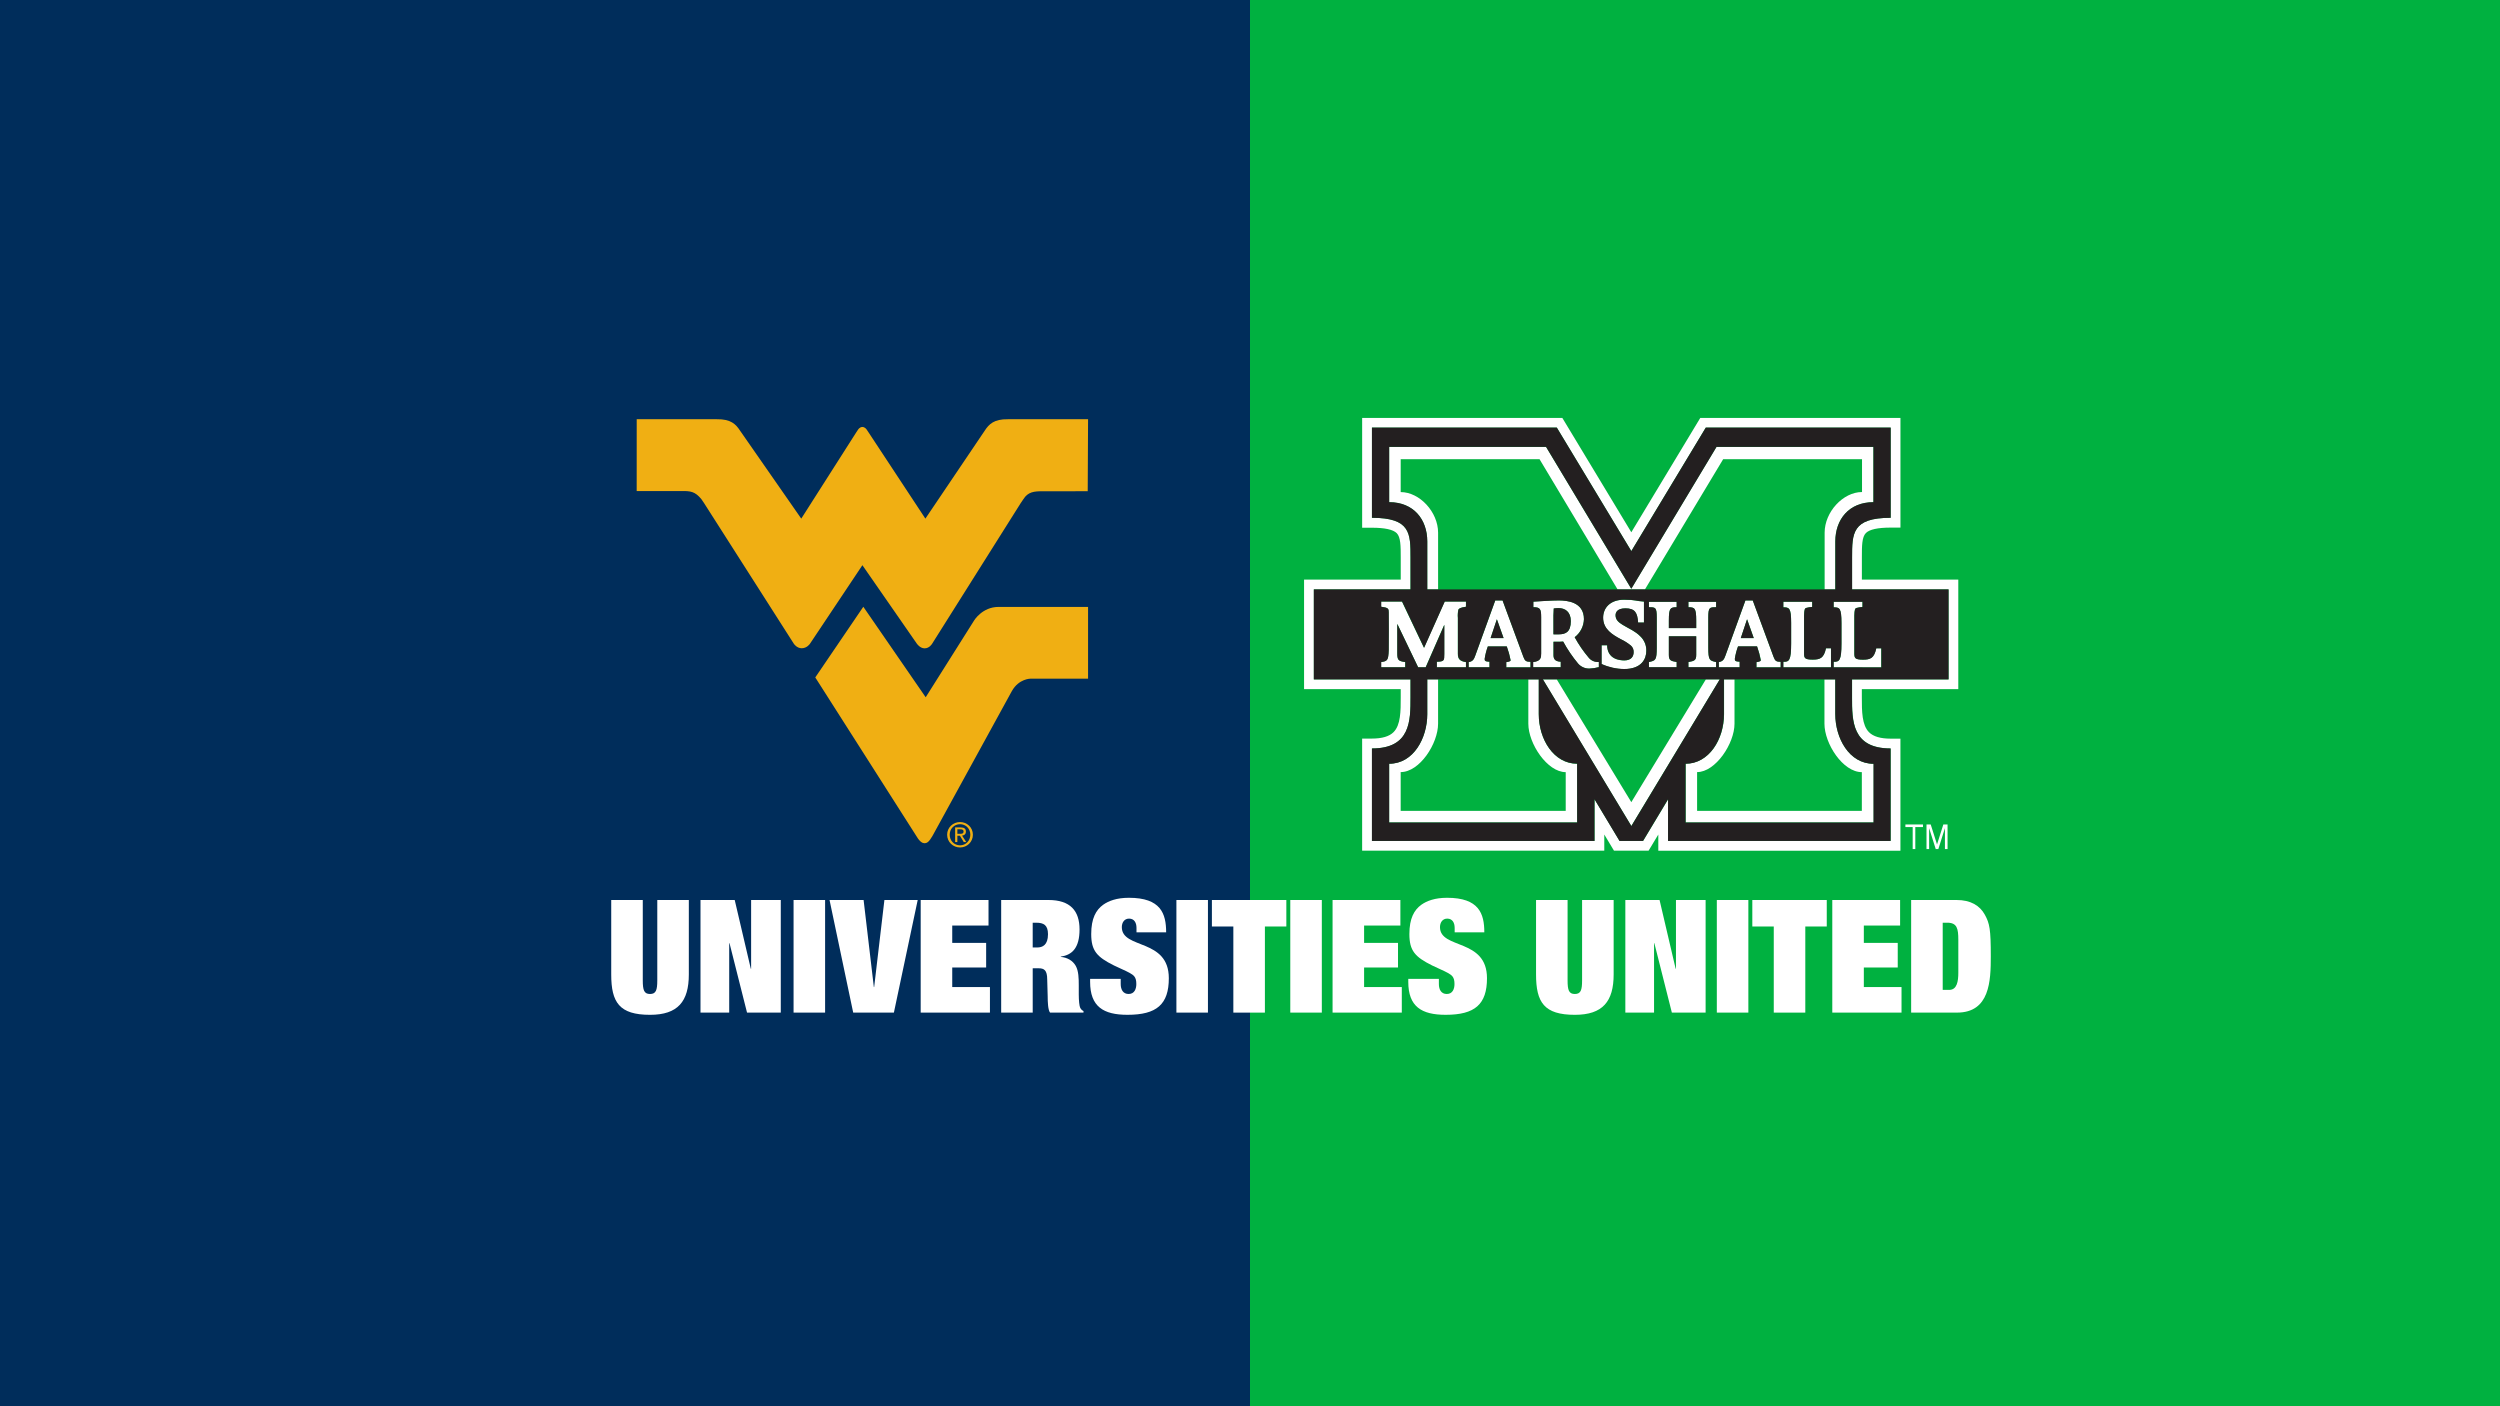 <svg xmlns="http://www.w3.org/2000/svg" id="Layer_1" viewBox="0 0 1920 1080"><rect x="0" y="0" width="1920" height="1080" fill="#808080" stroke="none"/><defs><style>.cls-1{fill:#002d5b;}.cls-2{fill:#00b140;}.cls-3{fill:#fff;}.cls-4{fill:#f0af13;}.cls-5{fill:#231f20;}</style></defs><rect class="cls-2" x="960" width="960" height="1080"></rect><rect class="cls-1" width="960" height="1080"></rect><path class="cls-3" d="m504.79,691.2h24.23v57.17c0,20.71-8.36,31.01-29.8,31.01-23.62,0-29.8-9.57-29.8-31.01v-57.17h24.23v61.77c0,7.39.97,10.42,5.57,10.42s5.57-3.03,5.57-10.42v-61.77Z"></path><path class="cls-3" d="m576.87,691.2h22.77v86.48h-25.92l-13.45-53.3h-.24v53.3h-22.05v-86.48h26.28l12.36,52.81h.24v-52.81Z"></path><path class="cls-3" d="m609.46,691.2h24.22v86.48h-24.22v-86.48Z"></path><path class="cls-3" d="m679.24,691.2h25.56l-18.29,86.48h-31.25l-18.17-86.48h26.16l7.87,66.86h.24l7.87-66.86Z"></path><path class="cls-3" d="m707.1,691.2h52.08v19.62h-27.86v13.32h26.04v18.9h-26.04v15.02h28.95v19.62h-53.18v-86.48Z"></path><path class="cls-3" d="m768.89,691.2h36.34c16.72,0,23.86,8.24,23.86,22.65s-5.93,19.62-14.41,20.83v.24c4.85.37,9.21,2.79,11.51,6.91,2.18,3.88,2.3,9.69,2.3,14.78v7.15c0,4.84.48,8.96,1.09,10.17s1.45,2.06,2.54,2.54v1.21h-25.68c-1.58-1.94-1.82-8.24-1.82-12.48s-.36-8.6-.36-12.84c0-7.39-2.42-8.72-6.66-8.72h-4.48v34.04h-24.22v-86.48Zm24.22,36.46h3.51c4,0,8.24-1.82,8.24-10.17,0-7.15-3.51-8.84-8.96-8.84h-2.79v19.02Z"></path><path class="cls-3" d="m872.82,712.52c0-3.64-1.57-7.03-5.69-7.03-3.63,0-5.57,3.03-5.57,6.54,0,17.2,36.1,8.36,36.1,39.24,0,20.11-9.33,28.1-31.74,28.1-18.53,0-28.71-6.3-28.71-25.32v-2.3h23.5v4c0,4.24,1.82,7.63,6.06,7.63,4.48,0,5.93-3.87,5.93-7.63,0-5.57-2.06-6.78-5.21-8.6-3.27-1.82-7.63-3.51-11.99-5.69-13.08-6.54-17.44-11.26-17.44-24.1,0-11.99,3.63-18.54,9.21-22.53,4.12-2.91,10.3-5.33,19.74-5.33,24.47,0,28.59,12.11,28.59,26.53h-22.77v-3.51Z"></path><path class="cls-3" d="m903.48,691.2h24.22v86.48h-24.22v-86.48Z"></path><path class="cls-3" d="m930.74,691.2h57.17v20.35h-16.47v66.14h-24.23v-66.14h-16.47v-20.35Z"></path><path class="cls-3" d="m990.94,691.2h24.22v86.48h-24.22v-86.48Z"></path><path class="cls-3" d="m1023.41,691.2h52.08v19.62h-27.86v13.32h26.04v18.9h-26.04v15.02h28.95v19.62h-53.17v-86.48Z"></path><path class="cls-3" d="m1117.17,712.52c0-3.64-1.58-7.03-5.69-7.03-3.64,0-5.57,3.03-5.57,6.54,0,17.2,36.1,8.36,36.1,39.24,0,20.11-9.33,28.1-31.74,28.1-18.53,0-28.71-6.3-28.71-25.32v-2.3h23.5v4c0,4.24,1.82,7.63,6.06,7.63,4.48,0,5.93-3.87,5.93-7.63,0-5.57-2.06-6.78-5.21-8.6-3.27-1.82-7.63-3.51-11.99-5.69-13.08-6.54-17.44-11.26-17.44-24.1,0-11.99,3.64-18.54,9.21-22.53,4.12-2.91,10.3-5.33,19.75-5.33,24.47,0,28.59,12.11,28.59,26.53h-22.77v-3.51Z"></path><path class="cls-3" d="m1215.05,691.2h24.23v57.17c0,20.71-8.36,31.01-29.8,31.01-23.62,0-29.8-9.57-29.8-31.01v-57.17h24.22v61.77c0,7.39.97,10.42,5.57,10.42s5.57-3.03,5.57-10.42v-61.77Z"></path><path class="cls-3" d="m1287.14,691.2h22.77v86.48h-25.92l-13.44-53.3h-.24v53.3h-22.05v-86.48h26.28l12.36,52.81h.24v-52.81Z"></path><path class="cls-3" d="m1318.52,691.2h24.22v86.48h-24.22v-86.48Z"></path><path class="cls-3" d="m1345.78,691.2h57.17v20.35h-16.48v66.14h-24.22v-66.14h-16.47v-20.35Z"></path><path class="cls-3" d="m1407.2,691.2h52.08v19.62h-27.86v13.32h26.04v18.9h-26.04v15.02h28.95v19.62h-53.17v-86.48Z"></path><path class="cls-3" d="m1467.77,691.2h34.88c10.78,0,17.81,4.24,21.68,11.26,3.76,6.78,4.6,11.38,4.6,31.98,0,18.9-.73,43.24-25.92,43.24h-35.25v-86.48Zm24.22,69.04h4.97c6.06,0,7.03-6.66,7.03-13.2v-25.2c0-8.72-.97-13.2-8.48-13.2h-3.51v51.6Z"></path><path class="cls-4" d="m835.64,321.94h-58.04l-3.49.03c-10.71-.18-14.6,3.82-17.82,8.75l-45.6,67.58-43.63-66.21-1.46-2.18s-1.19-1.94-3.28-2.01h-.01c-2.1.06-3.29,2.01-3.29,2.01l-1.45,2.18-42.21,66.21-47.02-67.58c-3.22-4.93-7.1-8.93-17.82-8.75l-3.49-.03h-58.04l-.02,55.18h34.18c7.19-.07,10.54.27,15.47,6.19l2.05,3,68.96,108.05s2.24,3.48,6.06,3.5c4.11.02,6.39-3.51,6.39-3.51l40.23-60.27h0s.01,0,.01,0l41.76,60.19s2.36,3.57,5.9,3.66c3.81.09,5.91-3.57,5.91-3.57l68.06-108.04,2.04-3c3.52-5.52,7.98-6.1,15.18-6.03l34.19-.03.27-55.31Z"></path><path class="cls-4" d="m748.13,476.51l-37.2,58.99-47.9-69.5-36.9,54.27,77.75,121.99c2.68,4.58,4.81,5.27,5.91,5.32,2.34.1,3.7-1.16,6.26-5.42l61.05-111.4c5.44-9.67,14.5-9.55,14.5-9.55h44.03v-55.1h-68.73c-12.52,0-18.78,10.41-18.78,10.41"></path><path class="cls-4" d="m735.25,640.39v-3.49h2.32c1.19,0,2.45.26,2.45,1.65,0,1.73-1.29,1.83-2.74,1.83h-2.04Zm0,1.45h1.96l2.97,4.88h1.91l-3.2-4.96c1.66-.21,2.92-1.08,2.92-3.1,0-2.22-1.32-3.2-3.97-3.2h-4.29v11.25h1.7v-4.88Zm-5.88-.77c0-4.62,3.48-8.1,7.94-8.1s7.9,3.48,7.9,8.1-3.49,8.15-7.9,8.15-7.94-3.46-7.94-8.15m7.94,9.78c5.32,0,9.86-4.13,9.86-9.78s-4.54-9.73-9.86-9.73-9.91,4.13-9.91,9.73,4.54,9.78,9.91,9.78"></path><path class="cls-2" d="m1173.7,555.77v-34.04h-69.24v34.04c0,15.34-14.14,37.2-28.73,37.2v29.75h126.68v-29.75c-14.12,0-28.71-21.87-28.71-37.2Zm-69.24-146.67v43.61h137.84l-59.93-99.99h-106.64v25.21c14.6-.04,28.73,15.3,28.73,31.18h0Zm218.93-56.42l-60.07,99.99h137.84v-43.57c0-15.84,14.14-31.18,28.71-31.18v-25.25h-106.48Z"></path><path class="cls-2" d="m1195.59,521.77l57.27,94.29,57.25-94.29s-114.51,0-114.51,0Z"></path><path class="cls-2" d="m1401.24,555.77v-34.04h-69.24v34.04c0,15.34-14.6,37.2-28.73,37.2v29.75h126.68v-29.75c-14.58,0-28.71-21.87-28.71-37.2h0Z"></path><path class="cls-3" d="m1429.92,445.14v-17.22c0-8.67,0-15.48,3.1-18.56,2.76-2.76,9.15-4.16,19-4.16h7.53v-84.2h-153.76l-52.94,87.78-52.96-87.78h-153.76v84.3h7.53c9.85,0,16.24,1.4,19.02,4.16,3.06,3.08,3.08,9.91,3.08,18.56v17.12h-74.24v84.1h74.24v6.35c0,10.57,0,21.22-5.53,26.71-3.26,3.28-8.83,4.93-16.58,4.93h-7.53v86.1h185.97v-12.41l7.45,12.41h26.57s5.39-8.93,7.47-12.41v12.47h185.95v-86.1h-7.53c-7.73,0-13.32-1.64-16.58-4.93-5.49-5.49-5.53-16.14-5.53-26.49v-6.63h74.08v-84.1h-74.08Zm66.58,76.63h-74.08v13.68c0,18.02-.12,39.37,29.63,39.37v71.04h-170.92v-32.04l-19.24,32.04h-18.02l-19.24-32.04v32.04h-170.96v-71.04c29.75,0,29.63-21.3,29.63-39.37v-13.68h-74.27v-69.1h74.24v-24.31c0-18.66.12-30.7-29.63-30.7v-69.24h142l57.21,94.83,57.19-94.83h141.98v69.24c-29.75,0-29.63,12.01-29.63,30.7v24.31h74.08l.02,69.1Z"></path><path class="cls-3" d="m1310.1,521.77l-57.25,94.29-57.27-94.29h-10.69l67.96,112.63,67.94-112.63h-10.69Z"></path><path class="cls-3" d="m1181.77,548.46v-26.69h-8.01v34.04c0,15.34,14.6,37.2,28.71,37.2v29.75h-126.75v-29.79c14.6,0,28.73-21.87,28.73-37.2v-34.04h-8.31v26.73c0,18.26-10.47,38.04-29.27,38.04v45.11h144.39v-45.01c-17.92,0-29.49-18.74-29.49-38.14Zm-85.62-132.57v36.78h8.31v-43.57c0-15.84-14.14-31.18-28.73-31.18v-25.25h106.64l59.93,99.99h21.02l60.07-99.99h106.64v25.21c-14.58,0-28.71,15.34-28.71,31.18v43.61h8.17v-36.78c0-16.94,10.47-30.21,29.27-30.21v-42.45h-120.54l-65.43,108.94-65.39-108.94h-120.52v42.45c18.8,0,29.27,13.28,29.27,30.21h0Zm313.34,132.57v-26.69h-8.31v34.04c0,15.34,14.14,37.2,28.71,37.2v29.75h-126.52v-29.79c14.14,0,28.73-21.87,28.73-37.2v-34.04h-8.01v26.73c0,19.4-11.57,38.04-29.47,38.04v45.11h144.37v-45.01c-18.96,0-29.49-19.88-29.49-38.14Zm-320.37-35.96h5.75l14.28-32.62v22.35c0,5.13,0,5.85-5.77,6.01v4.28h22.43v-4c-4.81-.7-6.23-2.6-6.23-6.39v-27.55c-.19-2.11-.06-4.24.38-6.31.4-.8,1.28-1.66,5.85-2.3v-4h-16.34l-15.88,35.54-16.9-35.54h-16.02v4c5.53.72,5.77,1.58,5.77,4.18,0,3.32.16,21.8,0,29.07-.24,8.01-1.1,8.53-5.77,9.23v4h18.48v-4c-5.53-.7-6.01-1.74-6.01-7.03v-22.25l15.98,33.32Zm67.68-4.04v4h18.64v-4.24c-3.3,0-4.26-.54-5.45-3.7l-16.02-43.43h-5.61l-15.4,42.49c-.94,2.6-1.8,4.43-5.05,4.89v4h16.02v-4.24c-3.4-.14-3.72-.62-3.72-2.2.49-3.26,1.31-6.46,2.44-9.55h14.54c1.26,3.42,2.24,6.93,2.92,10.51,0,.46,0,.94-3.32,1.48Zm-12.01-18.38l4.81-14.48,5.15,14.48h-9.95Zm53.06,2.76c1.02,0,1.82-.16,2.6-.16,3.26,5.99,7.09,11.65,11.45,16.9,2.18,2.52,5.36,3.93,8.69,3.86,2.46-.09,4.89-.46,7.27-1.1v-4c-2.96.27-5.86-.95-7.75-3.24-4.13-4.87-7.75-10.14-10.81-15.74,4.35-3.31,6.97-8.41,7.11-13.88,0-13.28-13.03-14.38-19.34-14.38-5.45,0-14.3.62-19.52.94v4.26c5.23,0,6.01,1.34,6.01,7.75v27.79c0,3-.24,6.01-6.15,6.55v4h21.24v-4.18c-4.91-.22-5.61-2.66-5.61-5.37v-10.01h4.81Zm-4.81-20.32c0-.38.16-3.3.22-5.21,1.21-.18,2.42-.28,3.64-.3,5.05,0,9.47,2.84,9.47,10.01,0,8.31-4,10.11-9.31,10.11h-4l-.02-14.62Zm54.38,34.7c-3.56,0-12.95-.86-13.2-11.61h-4.26v14.4c5.44,2.47,11.33,3.79,17.3,3.86,13.6,0,17.06-8.01,17.06-13.9.16-4.27-1.55-8.39-4.67-11.31-3.86-4-9.07-6.01-13.66-8.85-3-1.88-5.29-3.78-5.29-7.27,0-2,1.1-5.29,7.57-5.29,7.43,0,9.25,3.48,9.73,10.91h4.51v-16.12c-6.01-.32-6.11-1.42-15.34-1.42-10.59,0-16.02,6.31-16.02,13.82,0,8.85,7.19,13.03,13.44,16.44,2.83,1.32,5.48,2.99,7.89,4.97,1.38,1.28,2.11,3.11,2,4.99.12,3.12-1.54,6.39-7.07,6.39h0Zm70.56-40.85v-4.18h-21.3v4.18c4.81,0,6.01.54,6.01,10.19v5.83h-21.02v-5.83c0-9.65,1.18-10.11,6.01-10.19v-4.18h-21.32v4.18c5.05,0,6.01,0,6.01,7.81v23.15c0,9.71-.88,10.01-6.01,11.13v4h21.32v-4c-4.73-.78-6.01-1.42-6.01-5.53v-14.22h21.02v14.22c0,4.1-1.28,4.75-6.01,5.53v4h21.3v-4c-5.13-1.1-6.01-1.42-6.01-11.13v-23.15c.02-7.73.98-7.81,6.01-7.81Zm30.96,42.09v4h18.62v-4.24c-3.3,0-4.24-.54-5.43-3.7l-16.02-43.43h-5.63l-15.4,42.49c-.94,2.6-1.8,4.43-5.05,4.89v4h16.02v-4.24c-3.4-.14-3.72-.62-3.72-2.2.49-3.26,1.32-6.46,2.46-9.55h14.62c1.26,3.42,2.24,6.93,2.92,10.51-.1.46-.1.94-3.4,1.48Zm-12.01-18.38l4.83-14.48,5.13,14.48h-9.95Zm32.66,18.14v4.28h36.58v-14.62h-3.86c-1.66,7.75-4.67,8.69-10.27,8.69-6.17,0-6.55-1.26-6.55-4.83v-29.05c.16-4.47.54-5.43,1.6-5.79,1.52-.41,3.07-.68,4.65-.78v-4h-22.15v4.26c4.45,0,6.01.32,6.01,12.01v15.74c0,13.3-1.64,14.26-6.01,14.08h0Zm38.62-41.77c4.41,0,6.01.32,6.01,12.01v15.74c0,13.18-1.66,14.14-6.01,14.02v4.28h36.56v-14.62h-3.88c-1.66,7.75-4.65,8.69-10.25,8.69-6.17,0-6.57-1.26-6.57-4.83v-29.05c.14-4.47.52-5.43,1.58-5.79,1.53-.41,3.09-.67,4.67-.78v-4h-22.11v4.33Z"></path><path class="cls-3" d="m1463.35,635.2h5.59v16.86h2.02v-16.86h5.89v-2.02h-13.5v2.02h0Zm24.29,13.34l-4.85-15.36h-3.24v18.88h2.02v-16.04l5.07,16.04h2.02l5.05-16.04v16.04h2.02v-18.88h-3.24l-4.85,15.36h0Z"></path><path class="cls-5" d="m1496.49,521.77v-69.1h-74.08v-24.31c0-18.66-.12-30.7,29.63-30.7v-69.24h-142l-57.19,94.83-57.21-94.83h-141.98v69.24c29.75,0,29.63,12.01,29.63,30.7v24.31h-74.27v69.1h74.24v13.68c0,18.02.12,39.37-29.63,39.37v71.04h170.92v-32.04l19.24,32.04h18.02l19.24-32.04v32.04h170.9v-71.04c-29.75,0-29.63-21.3-29.63-39.37v-13.68h74.16Zm-429.61-136.16v-42.39h120.52l65.45,108.94,65.43-108.94h120.54v42.45c-18.8,0-29.27,13.28-29.27,30.21v36.78h-313.4v-36.78c0-16.94-10.47-30.21-29.27-30.21v-.06Zm302.71,80.77v-4.26h22.21v4c-1.57.11-3.13.37-4.65.78-1.06.36-1.44,1.32-1.6,5.79v29.05c0,3.56.38,4.83,6.55,4.83,5.61,0,8.61-.94,10.27-8.69h3.86v14.62h-36.64v-4.28c4.36.18,6.01-.78,6.01-14.02v-15.74c0-11.69-1.56-11.93-6.01-12.01v-.06Zm-20.26,30.03h-14.52c-1.15,3.09-1.97,6.29-2.46,9.55,0,1.58.32,2,3.72,2.2v4.28h-16.02v-4c3.24-.46,4.1-2.28,5.05-4.89l15.38-42.41h5.63l16.02,43.43c1.18,3.16,2.12,3.7,5.43,3.7v4.28h-18.62v-4c3.3-.54,3.3-1.02,3.3-1.48-.64-3.61-1.58-7.17-2.8-10.63l-.1-.04Zm-31.34,12.01v4h-21.3v-4c4.73-.78,6.01-1.42,6.01-5.53v-14.22h-21.02v14.22c0,4.1,1.28,4.75,6.01,5.53v4h-21.32v-4c5.13-1.1,6.01-1.42,6.01-11.13v-23.13c0-7.73-.96-7.81-6.01-7.81v-4.18h21.32v4.18c-4.83,0-6.01.54-6.01,10.19v5.83h21.02v-5.83c0-9.65-1.2-10.11-6.01-10.19v-4.18h21.3v4.18c-5.03,0-6.01,0-6.01,7.81v23.15c.02,9.71.88,10.03,6.01,11.13v-.02Zm-65.43-12.63c-2.41-1.98-5.06-3.65-7.89-4.97-6.25-3.4-13.44-7.59-13.44-16.44,0-7.51,5.37-13.82,16.02-13.82,9.23,0,9.31,1.1,15.34,1.42v16.12h-4.51c-.48-7.43-2.3-10.91-9.73-10.91-6.47,0-7.57,3.32-7.57,5.29,0,3.48,2.28,5.39,5.29,7.27,4.59,2.86,9.79,4.91,13.66,8.85,3.12,2.92,4.82,7.04,4.67,11.31,0,5.91-3.46,13.9-17.06,13.9-5.97-.08-11.86-1.39-17.3-3.86v-14.4h4.26c.24,10.75,9.63,11.61,13.2,11.61,5.53,0,7.19-3.24,7.19-6.39.08-1.89-.7-3.71-2.12-4.97v-.02Zm-53.9,12.41v4.28h-21.16v-4c5.91-.62,6.15-3.54,6.15-6.55v-27.83c0-6.41-.78-7.75-6.01-7.75v-4.26c5.23-.32,14.02-.94,19.52-.94,6.31,0,19.34,1.1,19.34,14.38-.14,5.46-2.76,10.57-7.11,13.88,3.06,5.6,6.69,10.87,10.81,15.74,1.89,2.3,4.79,3.51,7.75,3.24v4c-2.37.64-4.81,1.01-7.27,1.1-3.33.07-6.51-1.35-8.69-3.86-4.36-5.25-8.2-10.91-11.45-16.9-.78,0-1.58.16-2.6.16h-4.81v10.01c-.08,2.64.62,5.09,5.53,5.31h0Zm-41.45-11.75h-14.54c-1.13,3.09-1.95,6.29-2.44,9.55,0,1.58.32,2,3.72,2.2v4.28h-16.02v-4c3.24-.46,4.1-2.28,5.05-4.89l15.38-42.45h5.61l16.02,43.43c1.18,3.16,2.14,3.7,5.45,3.7v4.28h-18.62v-4c3.32-.54,3.32-1.02,3.32-1.48-.68-3.62-1.66-7.17-2.92-10.63h0Zm-77.93,12.01v4h-18.48v-4c4.67-.7,5.53-1.18,5.77-9.23.16-7.27,0-25.75,0-29.07,0-2.6-.24-3.46-5.77-4.18v-4h16.02l16.9,35.54,15.88-35.54h16.34v4c-4.57.64-5.45,1.5-5.85,2.3-.44,2.07-.57,4.2-.38,6.31v27.49c0,3.78,1.42,5.69,6.23,6.39v4h-22.43v-4.26c5.69-.14,5.77-.86,5.77-6.01v-22.33l-14.3,32.62h-5.85l-16.02-33.32v22.35c0,5.19.64,6.23,6.17,6.93v.02Zm131.99,123.24h-144.39v-45.11c18.8,0,29.27-19.88,29.27-38.04v-26.79h85.62v26.69c0,19.4,11.57,38.04,29.45,38.04l.04,45.21Zm41.63,2.7l-67.94-112.65h135.84l-67.9,112.65Zm185.97-47.81v45.11h-144.37v-45.11c17.9,0,29.47-18.74,29.47-38.04v-26.79h85.52v26.69c0,18.26,10.53,38.14,29.33,38.14h.04Zm-30.62-74.08v-4.3c4.32.18,6.01-.78,6.01-14.02v-15.74c0-11.75-1.58-12.01-6.01-12.01v-4.26h22.19v4c-1.58.11-3.14.37-4.67.78-1.06.36-1.44,1.32-1.58,5.79v29.05c0,3.56.4,4.83,6.57,4.83,5.61,0,8.59-.94,10.25-8.69h3.88v14.62l-36.64-.04Z"></path><path class="cls-5" d="m1206.38,477.02c0-7.17-4.43-10.01-9.47-10.01-1.22.02-2.44.12-3.64.3,0,1.9-.22,4.83-.22,5.21v14.68h4c5.39,0,9.33-1.86,9.33-10.17Z"></path><path class="cls-5" d="m1144.79,490.05h9.97l-5.15-14.46-4.83,14.46Zm192.14,0h9.95l-5.15-14.46-4.81,14.46Z"></path></svg>
